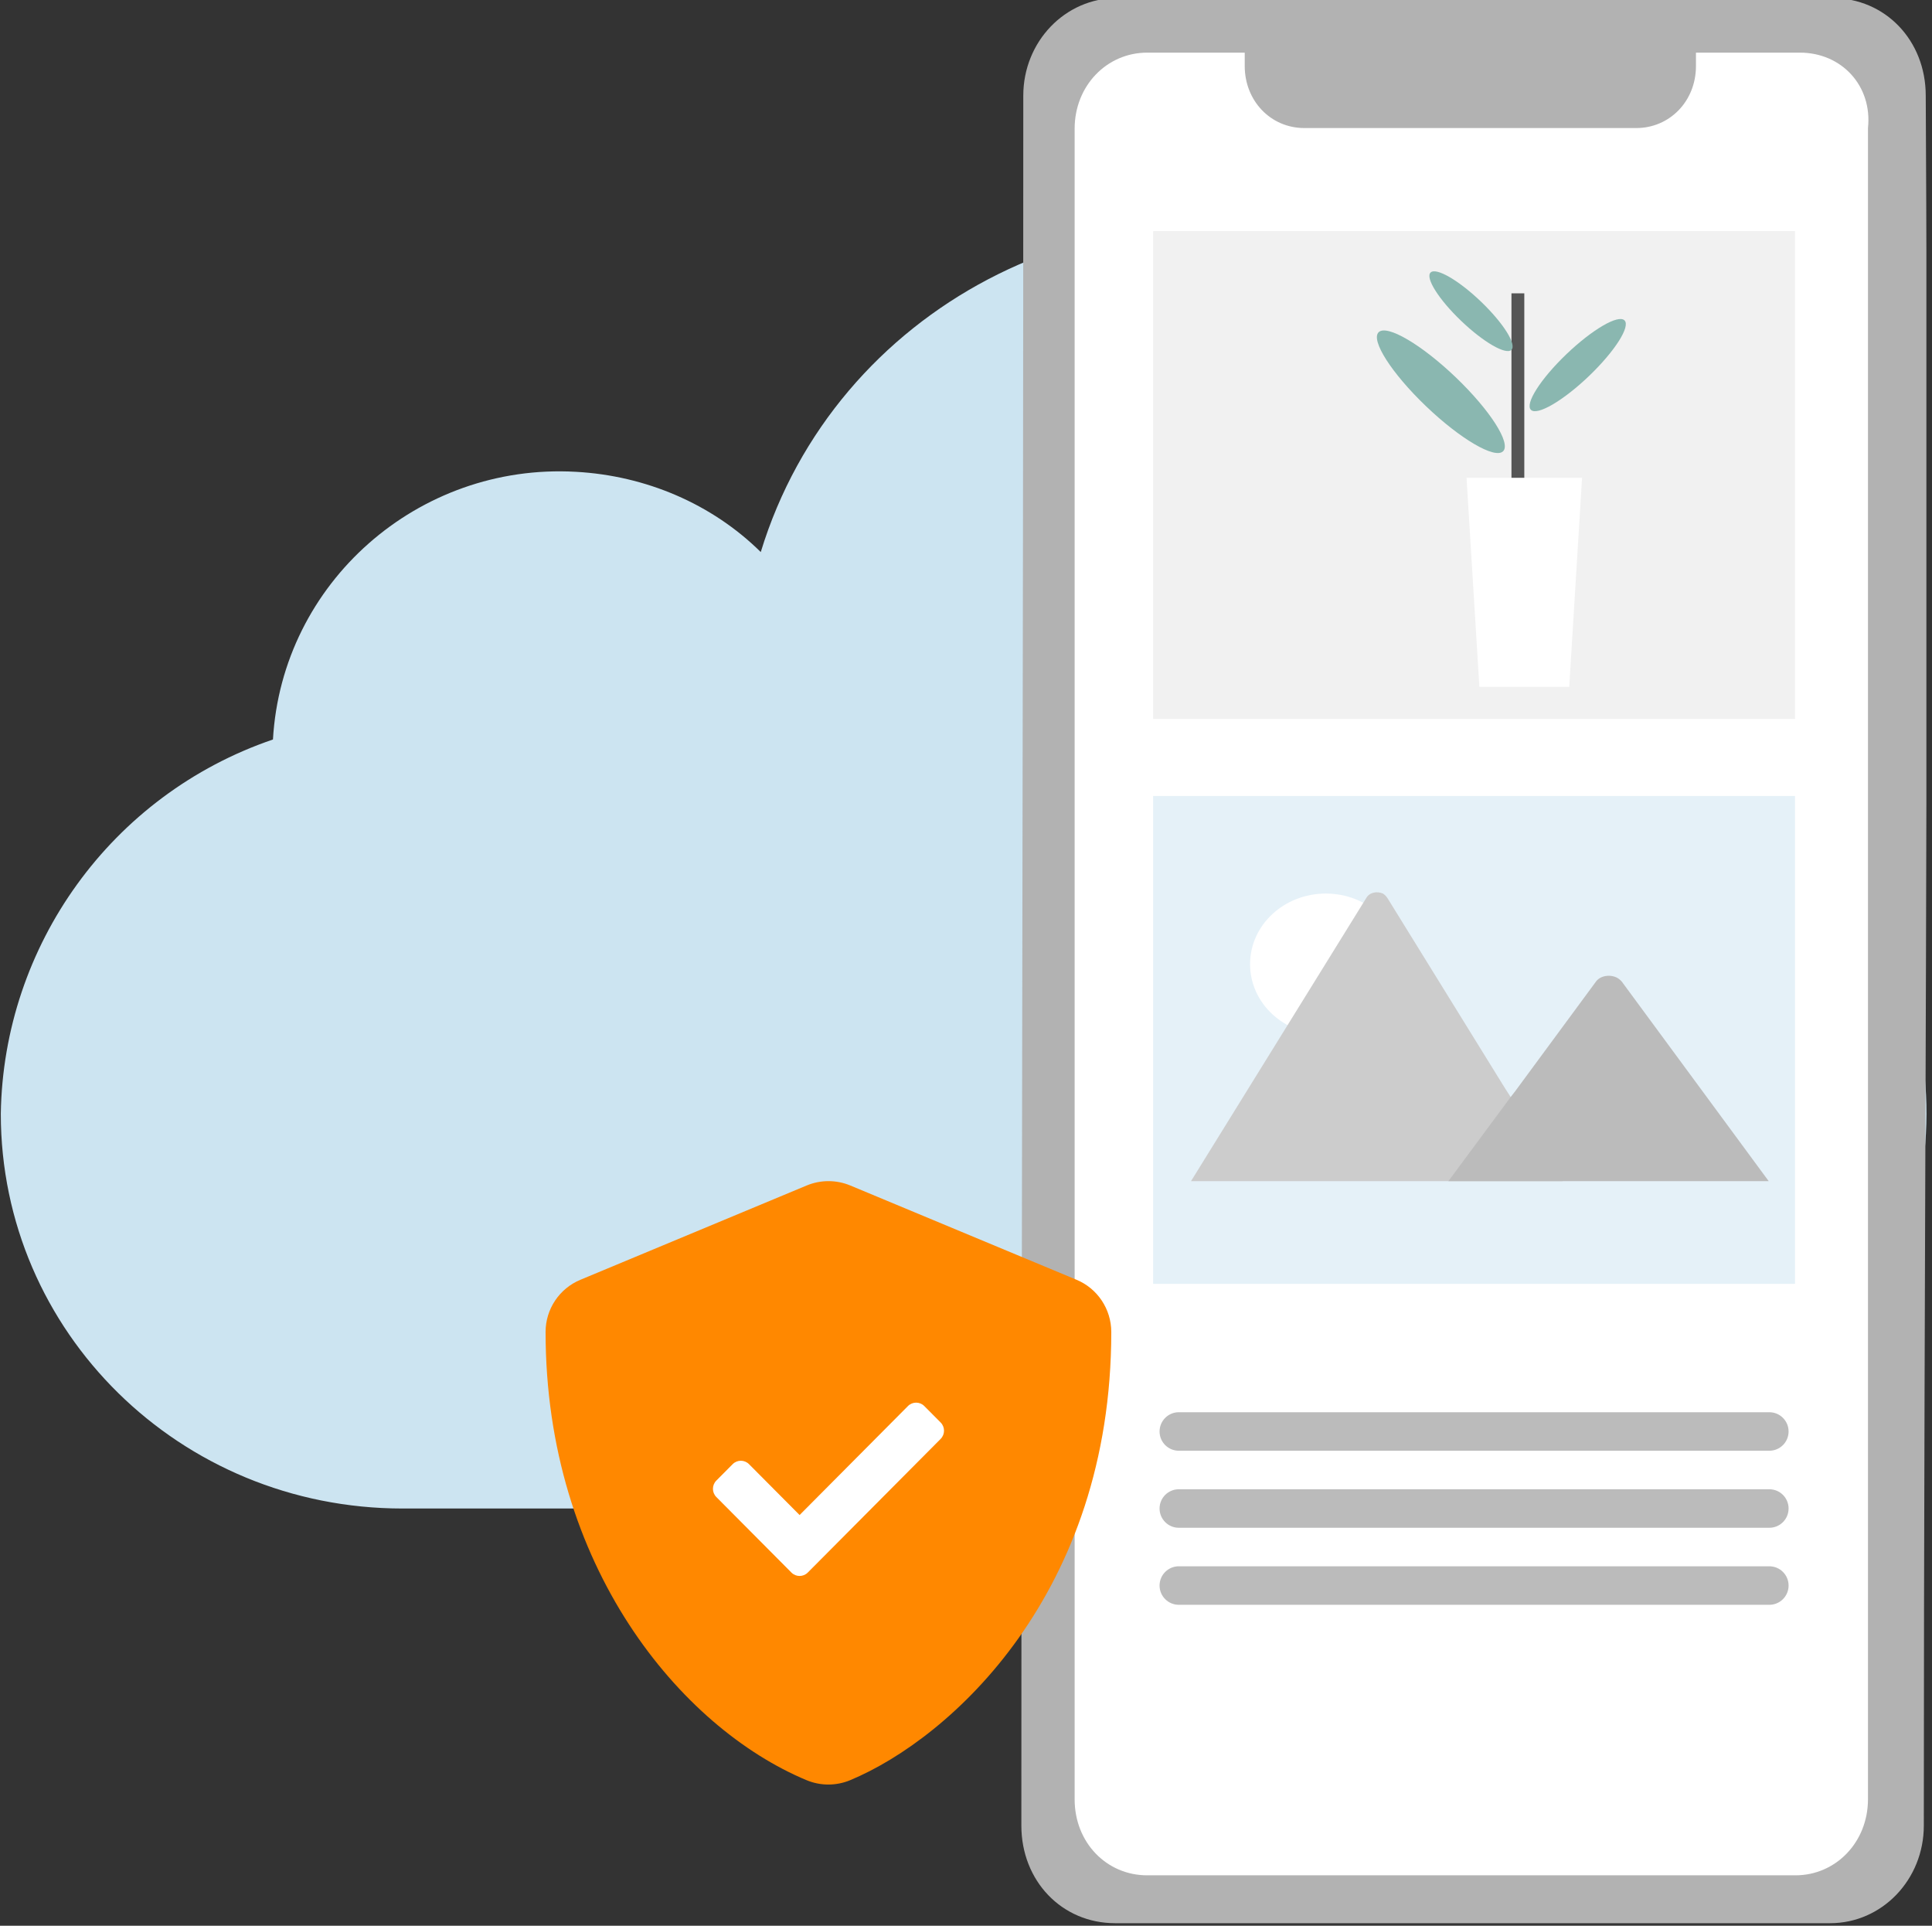 <svg width="301" height="300" viewBox="0 0 301 300" fill="none" xmlns="http://www.w3.org/2000/svg">
<rect x="0" y="0" width="301" height="300" fill="#333333" stroke="none"/>
<g clip-path="url(#clip0_3221_197)">
<path d="M0.125 173.5C0.125 207.5 28.025 235 62.725 235H237.425C263.125 235 286.325 219.6 295.725 196.1C308.425 164.5 292.825 128.8 260.625 116.3C261.025 113.2 261.325 109.9 261.325 106.8C261.325 75.2 240.325 47.2 209.525 38C171.025 26.7 130.125 48 118.525 86C110.925 78.5 100.625 74.1 89.725 73.5C65.125 72.1 43.925 90.8 42.525 115.2C17.325 123.8 0.525 147.3 0.125 173.5Z" fill="#CCE4F1"/>
<path d="M300.025 14.9C300.025 6.3 293.725 -0.3 285.425 -0.3H174.025C165.925 -0.3 159.425 6.5 159.425 14.9C159.425 104.7 159.125 194.6 159.125 284.4C159.125 293 165.425 299.6 173.725 299.6H285.125C293.225 299.6 299.725 292.8 299.725 284.4C299.725 194.5 300.525 104.7 300.025 14.9Z" fill="#B2B2B2"/>
<path d="M280.425 8.2H264.225V10.291C264.225 15.766 260.125 19.948 254.925 19.948H203.225C197.925 19.948 193.925 15.667 193.925 10.291V8.2H178.725C172.425 8.2 167.425 13.377 167.425 20.047V280.294C167.425 287.064 172.425 292.142 178.725 292.142H279.725C286.025 292.142 291.025 286.965 291.025 280.294V19.948C291.725 13.377 286.925 8.2 280.425 8.2Z" fill="white"/>
<path d="M275.657 220H183.657C182 220 180.657 221.343 180.657 223C180.657 224.657 182 226 183.657 226H275.657C277.314 226 278.657 224.657 278.657 223C278.657 221.343 277.314 220 275.657 220Z" fill="#BBBBBB"/>
<path d="M275.657 232H183.657C182 232 180.657 233.343 180.657 235C180.657 236.657 182 238 183.657 238H275.657C277.314 238 278.657 236.657 278.657 235C278.657 233.343 277.314 232 275.657 232Z" fill="#BBBBBB"/>
<path d="M275.657 244H183.657C182 244 180.657 245.343 180.657 247C180.657 248.657 182 250 183.657 250H275.657C277.314 250 278.657 248.657 278.657 247C278.657 245.343 277.314 244 275.657 244Z" fill="#BBBBBB"/>
<path d="M279.657 124H179.657V200H279.657V124Z" fill="#E5F1F8"/>
<path d="M206.557 161.2C213.057 161.2 218.357 156.3 218.357 150.2C218.357 144.1 213.057 139.2 206.557 139.2C200.057 139.2 194.757 144.1 194.757 150.2C194.757 156.3 200.057 161.2 206.557 161.2Z" fill="white"/>
<path d="M243.457 184H185.557L212.857 139.9C213.357 139 214.557 138.8 215.457 139.2C215.757 139.4 215.957 139.6 216.157 139.9L234.457 169.5L235.357 170.9L243.457 184Z" fill="#CCCCCC"/>
<path d="M275.557 184H225.657L235.357 170.9L236.057 170L248.657 152.9C249.457 151.8 251.457 151.7 252.457 152.7L252.657 152.9L275.557 184Z" fill="#BBBBBB"/>
<g opacity="0.2">
<path d="M279.657 36H179.657V112H279.657V36Z" fill="#BBBBBB"/>
</g>
<path d="M244.482 107H230.482L228.482 74.432H246.482L244.482 107Z" fill="white"/>
<path fill-rule="evenodd" clip-rule="evenodd" d="M235.482 74.432V45.696H237.482V74.432H235.482Z" fill="#555555"/>
<path d="M234.169 70.307C235.458 69.073 232.166 63.917 226.816 58.793C221.465 53.668 216.084 50.514 214.795 51.748C213.506 52.983 216.799 58.138 222.149 63.263C227.499 68.388 232.881 71.541 234.169 70.307Z" fill="#8AB7B0"/>
<path d="M247.57 58.57C251.592 54.717 254.062 50.836 253.085 49.901C252.109 48.965 248.057 51.331 244.035 55.184C240.012 59.036 237.543 62.918 238.519 63.853C239.496 64.788 243.548 62.423 247.57 58.57Z" fill="#8AB7B0"/>
<path d="M235.472 54.507C236.331 53.684 234.21 50.318 230.734 46.988C227.258 43.659 223.744 41.627 222.885 42.45C222.026 43.273 224.147 46.639 227.623 49.969C231.098 53.298 234.612 55.33 235.472 54.507Z" fill="#8AB7B0"/>
<path d="M167.717 199.364L132.464 184.675C131.39 184.229 130.239 184 129.076 184C127.913 184 126.762 184.229 125.688 184.675L90.435 199.364C87.148 200.722 85 203.936 85 207.498C85 243.945 106.024 269.136 125.67 277.325C127.837 278.225 130.279 278.225 132.445 277.325C148.181 270.77 173.134 248.131 173.134 207.498C173.134 203.936 170.985 200.722 167.717 199.364Z" fill="#FF8800"/>
<path d="M123.302 244.977L111.602 233.209C110.899 232.502 110.899 231.356 111.602 230.649L114.148 228.089C114.851 227.382 115.991 227.382 116.693 228.089L124.575 236.016L141.457 219.037C142.16 218.33 143.3 218.33 144.002 219.037L146.548 221.597C147.251 222.304 147.251 223.45 146.548 224.158L125.848 244.977C125.145 245.684 124.005 245.684 123.302 244.977V244.977Z" fill="white"/>
</g>
<defs>
<clipPath id="clip0_3221_197">
<rect width="300" height="300" fill="white" transform="translate(0.125)"/>
</clipPath>
</defs>
</svg>
